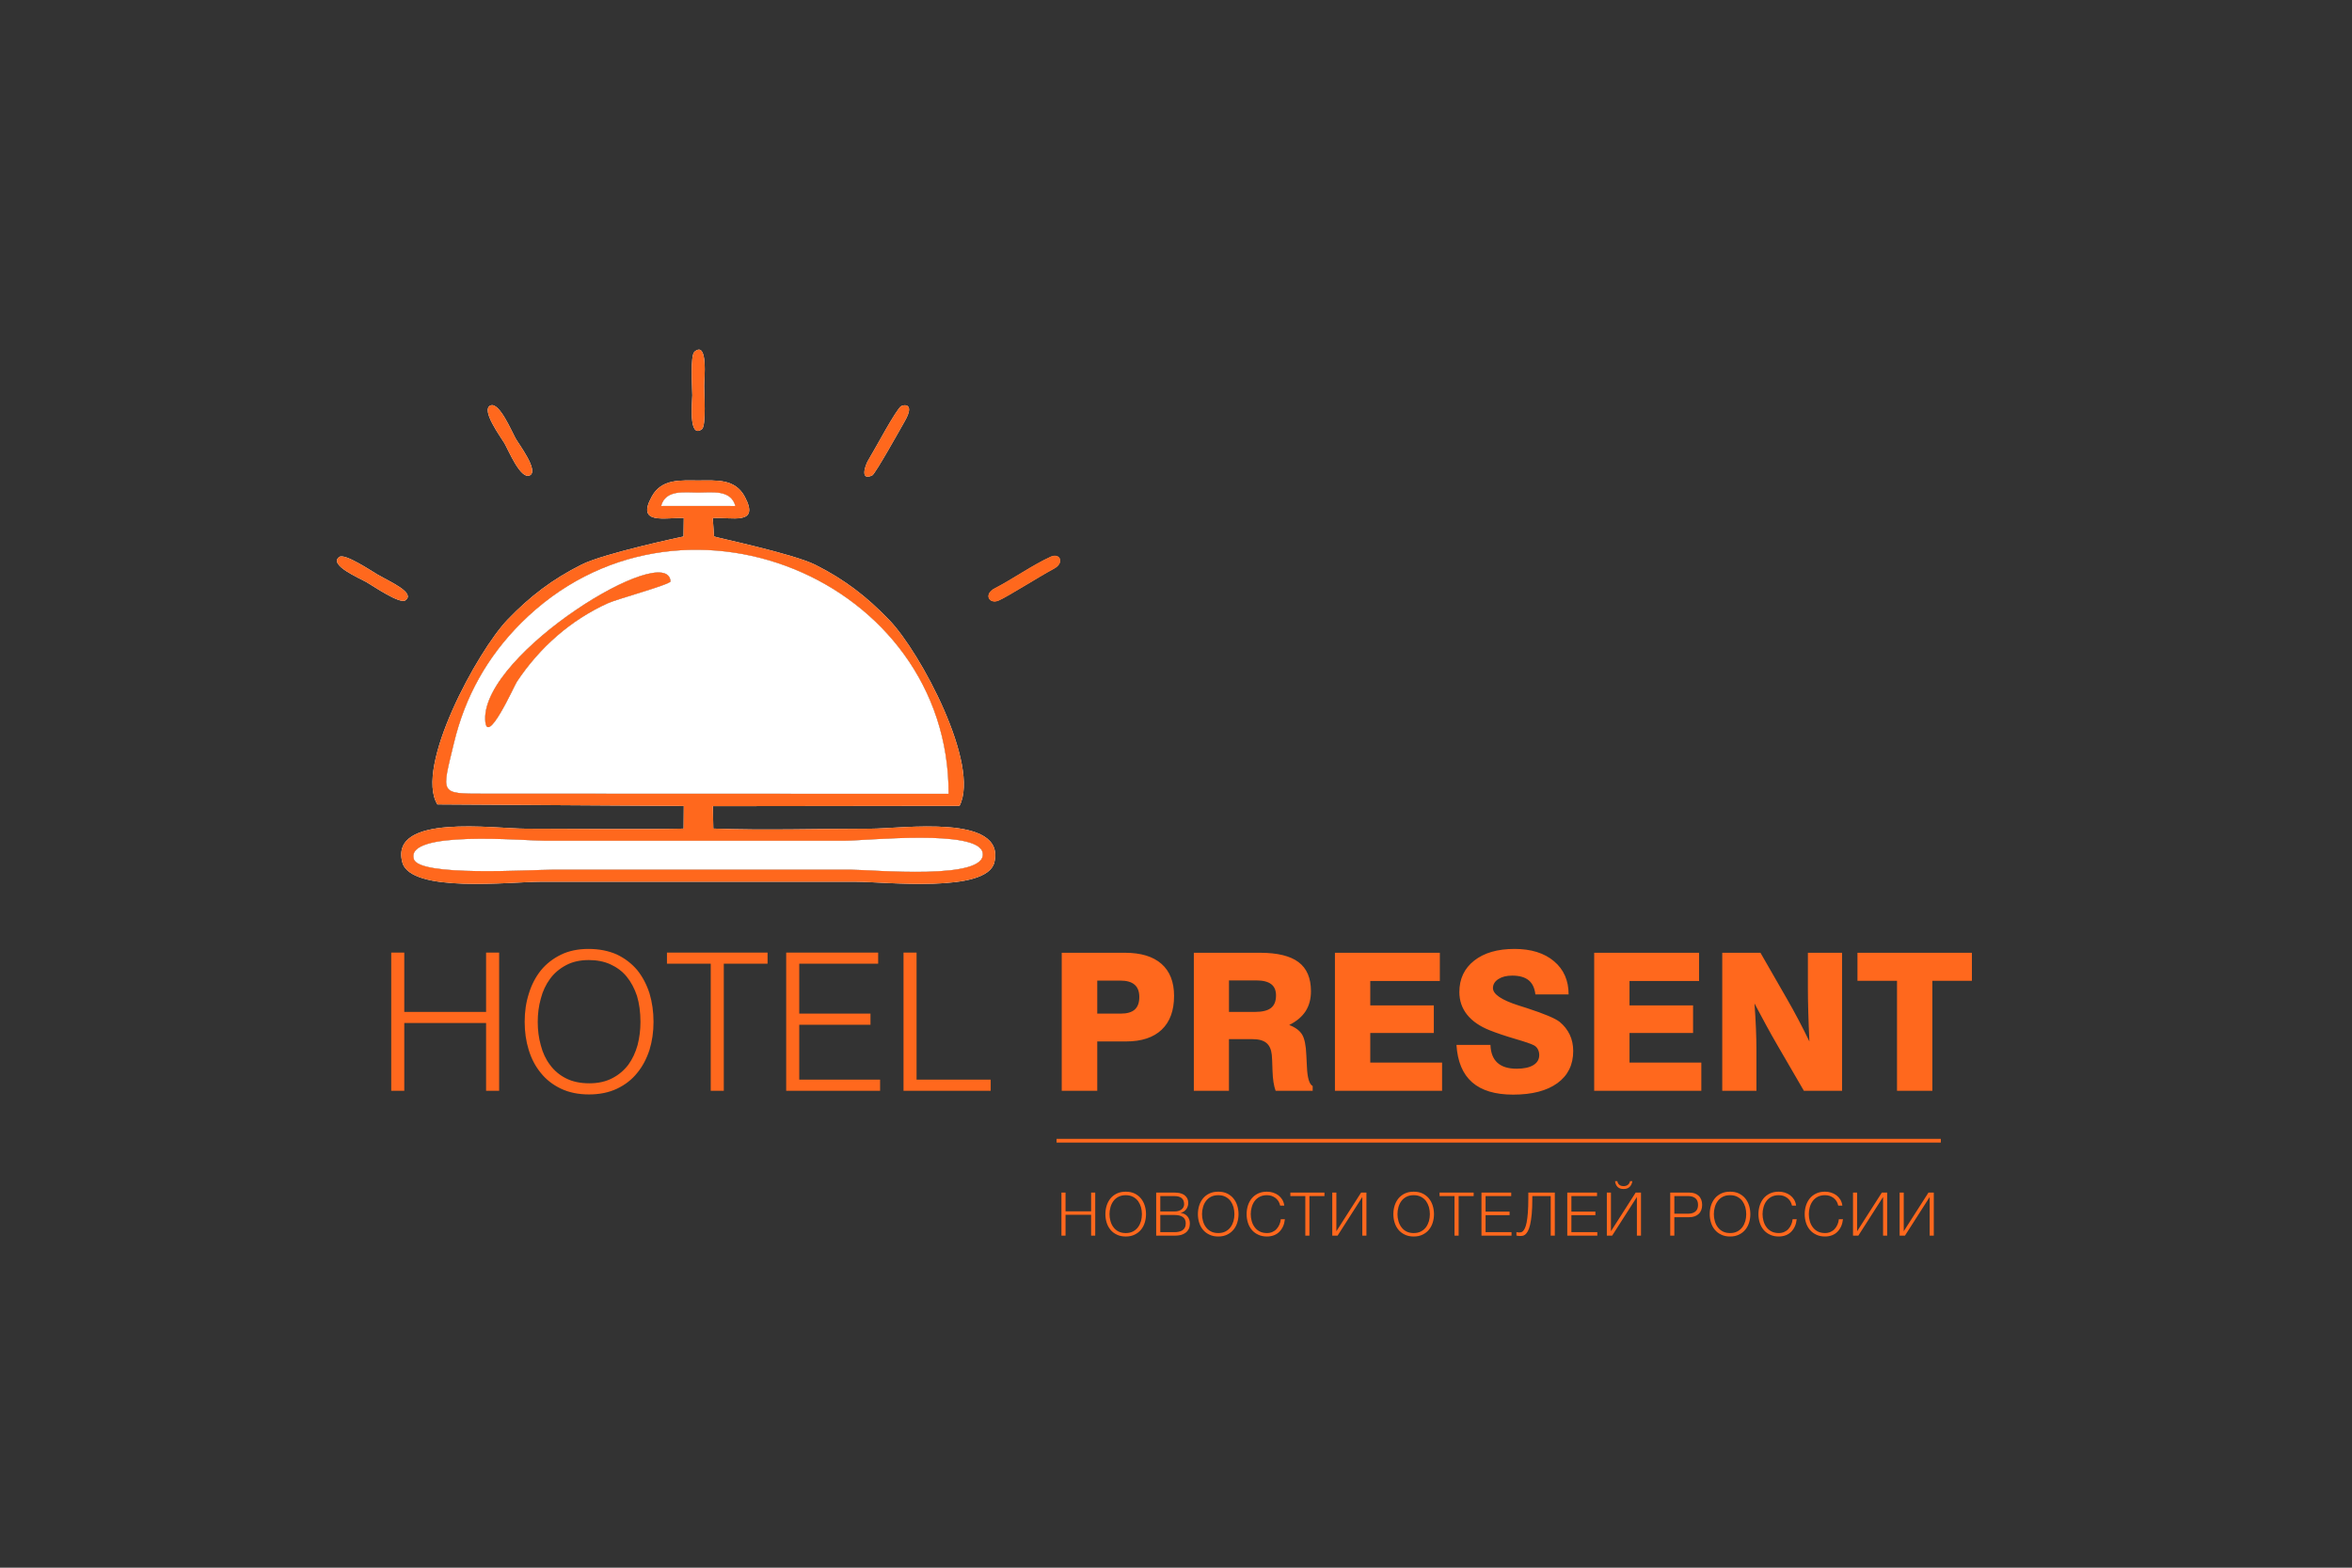 <?xml version="1.0" encoding="UTF-8"?>
<svg id="_Слой_1" data-name="Слой 1" xmlns="http://www.w3.org/2000/svg" viewBox="0 0 900 600">
  <rect x="0" y="0" width="900" height="600" fill="#333333" stroke="none"/>
  <defs>
    <style>
      .cls-1 {
        fill: #fff;
      }

      .cls-1, .cls-2, .cls-3, .cls-4, .cls-5 {
        fill-rule: evenodd;
      }

      .cls-2, .cls-3, .cls-6 {
        fill: #ff681d;
      }

      .cls-3 {
        stroke: #ff681d;
        stroke-miterlimit: 10;
        stroke-width: .216px;
      }

      .cls-7 {
        fill: none;
      }

      .cls-4 {
        fill: #fefefe;
      }

      .cls-5 {
        fill: #ebecec;
      }
    </style>
  </defs>
  <g id="_Слой_1-2" data-name="Слой_1">
    <polygon class="cls-2" points="404.298 437.294 742.661 437.294 742.661 435.871 404.298 435.871 404.298 437.294"/>
    <path class="cls-1" d="m256.584,222.53c-.393,1.262-20.37,6.722-23.842,8.286-14.378,6.478-26.297,17.058-34.953,30.101-1.017,1.531-11.741,25.607-12.136,14.464-.902-25.437,69.882-68.811,70.93-52.851Zm106.395,81.296c.239-82.163-103.493-125.478-163.621-65.333-12.908,12.912-21.41,28.124-25.663,45.907-4.687,19.6-5.726,19.345,11.457,19.364l177.827.061Z"/>
    <path class="cls-4" d="m158.366,328.813c-3.426-11.179,41.942-7.039,50.224-7.039h114.421c8.412,0,51.328-4.569,53.004,4.601,1.959,10.721-42.138,6.488-50.236,6.488h-114.421c-8.22,0-50.907,2.753-52.992-4.049Zm204.614-24.987l-177.827-.061c-17.182-.019-16.144.235-11.457-19.364,4.253-17.784,12.755-32.996,25.663-45.907,60.128-60.145,163.86-16.83,163.621,65.333Zm-110.007-110.169c1.738-6.357,8.829-5.152,14.212-5.152,5.329 0,12.486-1.22,14.214,5.162l-28.426-.011Zm8.679,4.616l-.101,7.058c-.571.117-30.323,6.419-38.946,10.732-11.114,5.559-19.757,12.124-28.328,21.041-11.581,12.048-35.72,56.474-26.906,70.77l94.288.598-.069,8.663c-20.067.415-40.415.029-60.381.029-12.106,0-52.065-5.852-47.275,12.812,3.078,11.995,41.774,7.497,52.812,7.497h120.881c10.775,0,50.071,4.489,52.876-7.455,4.383-18.661-35.455-12.854-47.34-12.854-19.693,0-40.676.698-60.208-.045l-.178-8.564,94.382-.123c8.02-15.609-14.879-58.663-26.841-71.091-8.704-9.043-16.969-15.439-28.243-21.126-8.559-4.318-38.311-10.54-38.841-10.892l-.489-7.005c6.915-.59,18.174,3.032,12.308-8.11-3.733-7.092-10.808-6.322-17.867-6.322-6.789,0-13.919-.721-17.701,6.02-6.296,11.221,5.123,8.059,12.167,8.365v0Z"/>
    <path class="cls-1" d="m158.366,328.813c2.085,6.803,44.773,4.049,52.992,4.049h114.421c8.097,0,52.195,4.233,50.236-6.488-1.676-9.17-44.592-4.601-53.004-4.601h-114.421c-8.282,0-53.65-4.14-50.224,7.039Z"/>
    <path class="cls-4" d="m256.584,222.53c-1.049-15.96-71.833,27.414-70.93,52.851.395,11.143,11.119-12.933,12.136-14.464,8.656-13.043,20.575-23.623,34.953-30.101,3.472-1.564,23.448-7.024,23.842-8.286Z"/>
    <path class="cls-4" d="m187.697,155.191c-3.853,1.603,3.981,12.142,5.327,14.444,1.507,2.579,6.185,14.035,9.701,12.307,3.562-1.751-4.156-11.87-5.481-14.227-1.393-2.477-6.154-13.935-9.547-12.524v0Z"/>
    <path class="cls-4" d="m265.765,134.608c-1.725,1.441-.85,13.83-.85,16.688,0,2.276-1.582,16.774,3.655,12.99,1.714-1.239.885-14.007.885-16.68,0-2.205,1.567-17.392-3.69-12.998v-0Z"/>
    <path class="cls-4" d="m129.828,213.167c-4.234,3.08,7.86,8.16,10.457,9.668,2.454,1.425,12.712,8.432,14.812,6.944,4.051-2.868-5.834-7.087-10.546-9.831-2.514-1.464-12.643-8.293-14.723-6.781v-0Z"/>
    <path class="cls-5" d="m402.073,213.146c-6.744,3.047-14.926,8.772-21.319,12.046-4.466,2.287-2.114,6.068,1.31,4.611,3.419-1.456,15.533-9.178,21.127-12.164,4.209-2.248,2.353-6.062-1.118-4.493Z"/>
    <path class="cls-5" d="m344.864,155.428c-1.93,1.101-10.128,16.65-12.655,20.758-1.102,1.793-3.299,8.066,1.547,5.773,1.131-.535,10.629-17.537,12.489-20.814,3.92-6.906-.399-6.277-1.381-5.717Z"/>
    <path class="cls-1" d="m252.972,193.657l28.426.011c-1.728-6.382-8.885-5.162-14.214-5.162-5.383,0-12.474-1.206-14.212,5.152Z"/>
    <path class="cls-2" d="m158.366,328.813c-3.426-11.179,41.942-7.039,50.224-7.039h114.421c8.412,0,51.328-4.569,53.004,4.601,1.959,10.721-42.138,6.488-50.236,6.488h-114.421c-8.22,0-50.907,2.753-52.992-4.049Zm204.614-24.987l-177.827-.061c-17.182-.019-16.144.235-11.457-19.364,4.253-17.784,12.755-32.996,25.663-45.907,60.128-60.145,163.86-16.83,163.621,65.333Zm-110.007-110.169c1.738-6.357,8.829-5.152,14.212-5.152,5.329 0,12.486-1.22,14.214,5.162l-28.426-.011Zm8.679,4.616l-.101,7.058c-.571.117-30.323,6.419-38.946,10.732-11.114,5.559-19.757,12.124-28.328,21.041-11.581,12.048-35.72,56.474-26.906,70.77l94.288.598-.069,8.663c-20.067.415-40.415.029-60.381.029-12.106,0-52.065-5.852-47.275,12.812,3.078,11.995,41.774,7.497,52.812,7.497h120.881c10.775,0,50.071,4.489,52.876-7.455,4.383-18.661-35.455-12.854-47.34-12.854-19.693,0-40.676.698-60.208-.045l-.178-8.564,94.382-.123c8.02-15.609-14.879-58.663-26.841-71.091-8.704-9.043-16.969-15.439-28.243-21.126-8.559-4.318-38.311-10.54-38.841-10.892l-.489-7.005c6.915-.59,18.174,3.032,12.308-8.11-3.733-7.092-10.808-6.322-17.867-6.322-6.789,0-13.919-.721-17.701,6.02-6.296,11.221,5.123,8.059,12.167,8.365v0Z"/>
    <path class="cls-2" d="m256.584,222.53c-1.049-15.96-71.833,27.414-70.93,52.851.395,11.143,11.119-12.933,12.136-14.464,8.656-13.043,20.575-23.623,34.953-30.101,3.472-1.564,23.448-7.024,23.842-8.286Z"/>
    <path class="cls-2" d="m187.697,155.191c-3.853,1.603,3.981,12.142,5.327,14.444,1.507,2.579,6.185,14.035,9.701,12.307,3.562-1.751-4.156-11.87-5.481-14.227-1.393-2.477-6.154-13.935-9.547-12.524v0Z"/>
    <path class="cls-2" d="m265.765,134.608c-1.725,1.441-.85,13.83-.85,16.688,0,2.276-1.582,16.774,3.655,12.99,1.714-1.239.885-14.007.885-16.68,0-2.205,1.567-17.392-3.69-12.998v-0Z"/>
    <path class="cls-2" d="m129.828,213.167c-4.234,3.08,7.86,8.16,10.457,9.668,2.454,1.425,12.712,8.432,14.812,6.944,4.051-2.868-5.834-7.087-10.546-9.831-2.514-1.464-12.643-8.293-14.723-6.781v-0Z"/>
    <path class="cls-3" d="m402.073,213.146c-6.744,3.047-14.926,8.772-21.319,12.046-4.466,2.287-2.114,6.068,1.31,4.611,3.419-1.456,15.533-9.178,21.127-12.164,4.209-2.248,2.353-6.062-1.118-4.493Z"/>
    <path class="cls-2" d="m344.864,155.428c-1.93,1.101-10.128,16.65-12.655,20.758-1.102,1.793-3.299,8.066,1.547,5.773,1.131-.535,10.629-17.537,12.489-20.814,3.92-6.906-.399-6.277-1.381-5.717Z"/>
    <path class="cls-6" d="m407.733,463.599v-7.157h-1.57v16.484h1.57v-7.988h9.789v7.988h1.57v-16.484h-1.57v7.157h-9.789Zm23.033,9.651c1.293,0,2.424-.231,3.394-.716.97-.462,1.778-1.085,2.424-1.87.647-.785,1.132-1.686,1.455-2.724s.485-2.124.485-3.255-.161-2.216-.485-3.255c-.323-1.039-.808-1.939-1.455-2.747-.646-.785-1.454-1.408-2.424-1.893-.97-.462-2.101-.692-3.394-.692-1.293,0-2.424.231-3.394.692-.993.485-1.801,1.108-2.447,1.893-.647.808-1.131,1.709-1.455,2.747-.323,1.039-.485,2.124-.485,3.255s.161,2.216.485,3.255c.324,1.039.808,1.939,1.455,2.724.646.785,1.454,1.408,2.447,1.87.97.485,2.101.716,3.394.716Zm0-1.316c-1.085,0-2.032-.208-2.816-.623-.785-.416-1.432-.969-1.916-1.662-.508-.67-.877-1.455-1.108-2.309-.254-.854-.37-1.755-.37-2.655s.115-1.778.37-2.655c.231-.854.6-1.639,1.108-2.332.485-.67,1.131-1.224,1.916-1.639.785-.416,1.732-.623,2.816-.623,1.085,0,2.009.208,2.794.623.785.416,1.431.969,1.939,1.639.485.693.854,1.477,1.108,2.332.231.877.346,1.755.346,2.655s-.115,1.801-.346,2.655c-.254.854-.623,1.639-1.108,2.309-.508.693-1.155,1.247-1.939,1.662-.785.416-1.709.623-2.794.623Zm18.623-15.492h-6.973v16.484h6.973c1.339,0,2.401-.162,3.186-.508.785-.346,1.385-.762,1.778-1.247.393-.485.669-1.016.785-1.547.116-.531.162-.993.162-1.385,0-1.085-.323-1.986-.946-2.724-.623-.716-1.478-1.154-2.54-1.293v-.046c.439-.092.831-.254,1.177-.485.347-.231.647-.508.9-.854.254-.323.439-.693.577-1.108.138-.393.208-.808.208-1.247,0-.762-.138-1.408-.439-1.939-.3-.508-.67-.924-1.155-1.247-.485-.3-1.062-.531-1.685-.669-.647-.115-1.316-.185-2.009-.185h-0Zm0,7.226h-5.402v-5.887h5.402c2.47,0,3.717,1.039,3.717,3.094,0,.392-.069.739-.231,1.085-.161.347-.393.623-.693.877-.3.254-.692.462-1.154.6-.485.161-1.016.231-1.639.231h-0Zm0,7.919h-5.402v-6.58h5.402c1.408,0,2.47.254,3.232.785.739.531,1.108,1.339,1.108,2.401,0,.67-.116,1.224-.347,1.663-.231.439-.554.785-.946,1.039-.393.254-.854.439-1.385.531-.531.115-1.085.162-1.662.162Zm16.776,1.662c1.293,0,2.424-.231,3.394-.716.97-.462,1.778-1.085,2.424-1.87.647-.785,1.132-1.686,1.455-2.724s.485-2.124.485-3.255-.161-2.216-.485-3.255c-.323-1.039-.808-1.939-1.455-2.747-.646-.785-1.454-1.408-2.424-1.893-.97-.462-2.101-.692-3.394-.692-1.293,0-2.424.231-3.394.692-.993.485-1.801,1.108-2.447,1.893-.647.808-1.131,1.709-1.455,2.747-.323,1.039-.485,2.124-.485,3.255s.161,2.216.485,3.255c.324,1.039.808,1.939,1.455,2.724.646.785,1.454,1.408,2.447,1.87.97.485,2.101.716,3.394.716Zm0-1.316c-1.085,0-2.032-.208-2.816-.623-.785-.416-1.432-.969-1.916-1.662-.508-.67-.877-1.455-1.108-2.309-.254-.854-.37-1.755-.37-2.655s.115-1.778.37-2.655c.231-.854.6-1.639,1.108-2.332.485-.67,1.131-1.224,1.916-1.639.785-.416,1.732-.623,2.816-.623,1.085,0,2.009.208,2.794.623.785.416,1.431.969,1.939,1.639.485.693.854,1.477,1.108,2.332.231.877.346,1.755.346,2.655s-.115,1.801-.346,2.655c-.254.854-.623,1.639-1.108,2.309-.508.693-1.155,1.247-1.939,1.662-.785.416-1.709.623-2.794.623Zm18.646,1.316c.97,0,1.847-.161,2.655-.462.785-.3,1.478-.739,2.055-1.316.577-.577,1.062-1.27,1.432-2.078.369-.808.6-1.732.716-2.747h-1.57c-.069.739-.254,1.431-.531,2.055-.277.647-.646,1.201-1.085,1.686-.439.485-.97.854-1.593,1.131-.624.277-1.316.416-2.078.416-1.085,0-2.032-.208-2.817-.623-.785-.416-1.431-.969-1.916-1.662-.508-.67-.877-1.455-1.108-2.309-.254-.854-.37-1.755-.37-2.655s.115-1.778.37-2.655c.231-.854.6-1.639,1.108-2.332.485-.67,1.131-1.224,1.916-1.639.785-.416,1.732-.623,2.817-.623.6,0,1.178.092,1.732.254.531.185,1.039.439,1.501.785.439.346.831.762,1.154,1.247.3.508.531,1.085.67,1.709h1.57c-.115-.854-.369-1.616-.762-2.286-.416-.669-.923-1.224-1.524-1.685-.623-.439-1.293-.785-2.032-1.016-.762-.231-1.524-.346-2.309-.346-1.293,0-2.424.231-3.394.692-.993.485-1.801,1.108-2.447,1.893-.647.808-1.131,1.709-1.455,2.747-.323,1.039-.485,2.124-.485,3.255s.161,2.216.485,3.255c.324,1.039.808,1.939,1.455,2.724.646.785,1.454,1.408,2.447,1.87.97.485,2.101.716,3.394.716v0Zm8.95-16.808v1.339h5.726v15.145h1.57v-15.145h5.749v-1.339h-13.044 0Zm47.197,16.808c1.293,0,2.424-.231,3.394-.716.97-.462,1.778-1.085,2.424-1.87.647-.785,1.132-1.686,1.455-2.724s.485-2.124.485-3.255-.161-2.216-.485-3.255c-.323-1.039-.808-1.939-1.455-2.747-.646-.785-1.454-1.408-2.424-1.893-.97-.462-2.101-.692-3.394-.692-1.293,0-2.424.231-3.394.692-.993.485-1.801,1.108-2.447,1.893-.647.808-1.131,1.709-1.455,2.747-.323,1.039-.485,2.124-.485,3.255s.161,2.216.485,3.255c.324,1.039.808,1.939,1.455,2.724.646.785,1.454,1.408,2.447,1.87.97.485,2.101.716,3.394.716Zm0-1.316c-1.085,0-2.032-.208-2.816-.623-.785-.416-1.432-.969-1.916-1.662-.508-.67-.877-1.455-1.108-2.309-.254-.854-.37-1.755-.37-2.655s.115-1.778.37-2.655c.231-.854.6-1.639,1.108-2.332.485-.67,1.131-1.224,1.916-1.639.785-.416,1.732-.623,2.816-.623,1.085,0,2.009.208,2.794.623.785.416,1.431.969,1.939,1.639.485.693.854,1.477,1.108,2.332.231.877.346,1.755.346,2.655s-.115,1.801-.346,2.655c-.254.854-.623,1.639-1.108,2.309-.508.693-1.155,1.247-1.939,1.662-.785.416-1.709.623-2.794.623Zm9.896-15.492v1.339h5.726v15.145h1.57v-15.145h5.749v-1.339h-13.044 0Zm27.419,1.339v-1.339h-11.382v16.484h11.497v-1.339h-9.927v-6.511h9.189v-1.339h-9.189v-5.957h9.812Zm3.339,15.284c.277,0,.6-.023.947-.069.346-.046.692-.208,1.039-.462.346-.254.669-.693,1.016-1.27.323-.577.623-1.385.877-2.471.254-1.062.462-2.424.624-4.063.161-1.639.231-3.647.231-6.049v-.9h7.042v15.145h1.57v-16.484h-10.135v2.332c0,2.147-.069,3.971-.185,5.448-.115,1.478-.277,2.701-.462,3.648-.208.97-.416,1.709-.669,2.216-.254.531-.508.9-.762,1.131-.254.254-.508.393-.739.416-.231.046-.439.069-.6.069-.115,0-.3-.023-.554-.046-.254-.023-.462-.046-.577-.116v1.339c.046.023.115.023.231.069.115.023.231.023.37.046.138.023.277.023.416.046.115.023.231.023.323.023h-0Zm29.497-15.284v-1.339h-11.382v16.484h11.497v-1.339h-9.927v-6.511h9.189v-1.339h-9.189v-5.957h9.812Zm10.15-2.701c.97,0,1.732-.254,2.286-.785.554-.508.923-1.247,1.085-2.216h-.9c-.116.6-.393,1.062-.808,1.385-.439.346-.97.508-1.639.508-.692,0-1.247-.162-1.639-.508-.416-.347-.669-.808-.739-1.385h-.9c.115.97.462,1.709.993,2.216.531.531,1.293.785,2.262.785h0Zm-4.825,16.161v-14.799h-1.57v16.484h2.032l9.466-14.799v14.799h1.57v-16.484h-2.032l-9.466,14.799Zm30.005-14.799h-7.319v16.484h1.57v-7.065h5.749c.739,0,1.408-.116,2.009-.324.6-.208,1.108-.508,1.547-.923.439-.393.762-.9.993-1.477.231-.577.346-1.247.346-1.986s-.115-1.408-.346-1.985c-.231-.577-.554-1.085-.993-1.501-.439-.393-.946-.716-1.547-.923s-1.27-.3-2.009-.3v0Zm-.346,8.08h-5.402v-6.741h5.402c1.085,0,1.985.277,2.655.831.67.554,1.016,1.408,1.016,2.54s-.346,1.986-1.016,2.54c-.67.554-1.57.831-2.655.831v-0Zm15.922,8.727c1.293,0,2.424-.231,3.394-.716.97-.462,1.778-1.085,2.424-1.87.647-.785,1.132-1.686,1.455-2.724s.485-2.124.485-3.255-.161-2.216-.485-3.255c-.323-1.039-.808-1.939-1.455-2.747-.646-.785-1.454-1.408-2.424-1.893-.97-.462-2.101-.692-3.394-.692-1.293,0-2.424.231-3.394.692-.993.485-1.801,1.108-2.447,1.893-.647.808-1.131,1.709-1.455,2.747-.323,1.039-.485,2.124-.485,3.255s.161,2.216.485,3.255c.324,1.039.808,1.939,1.455,2.724.646.785,1.454,1.408,2.447,1.87.97.485,2.101.716,3.394.716Zm0-1.316c-1.085,0-2.032-.208-2.816-.623-.785-.416-1.432-.969-1.916-1.662-.508-.67-.877-1.455-1.108-2.309-.254-.854-.37-1.755-.37-2.655s.115-1.778.37-2.655c.231-.854.6-1.639,1.108-2.332.485-.67,1.131-1.224,1.916-1.639.785-.416,1.732-.623,2.816-.623,1.085,0,2.009.208,2.794.623.785.416,1.431.969,1.939,1.639.485.693.854,1.477,1.108,2.332.231.877.346,1.755.346,2.655s-.115,1.801-.346,2.655c-.254.854-.623,1.639-1.108,2.309-.508.693-1.155,1.247-1.939,1.662-.785.416-1.709.623-2.794.623Zm18.646,1.316c.97,0,1.847-.161,2.655-.462.785-.3,1.478-.739,2.055-1.316.577-.577,1.062-1.27,1.432-2.078.369-.808.6-1.732.716-2.747h-1.57c-.069.739-.254,1.431-.531,2.055-.277.647-.646,1.201-1.085,1.686-.439.485-.97.854-1.593,1.131-.624.277-1.316.416-2.078.416-1.085,0-2.032-.208-2.817-.623-.785-.416-1.431-.969-1.916-1.662-.508-.67-.877-1.455-1.108-2.309-.254-.854-.37-1.755-.37-2.655s.115-1.778.37-2.655c.231-.854.6-1.639,1.108-2.332.485-.67,1.131-1.224,1.916-1.639.785-.416,1.732-.623,2.817-.623.6,0,1.178.092,1.732.254.531.185,1.039.439,1.501.785.439.346.831.762,1.154,1.247.3.508.531,1.085.67,1.709h1.57c-.115-.854-.369-1.616-.762-2.286-.416-.669-.923-1.224-1.524-1.685-.623-.439-1.293-.785-2.032-1.016-.762-.231-1.524-.346-2.309-.346-1.293,0-2.424.231-3.394.692-.993.485-1.801,1.108-2.447,1.893-.647.808-1.131,1.709-1.455,2.747-.323,1.039-.485,2.124-.485,3.255s.161,2.216.485,3.255c.324,1.039.808,1.939,1.455,2.724.646.785,1.454,1.408,2.447,1.87.97.485,2.101.716,3.394.716v0Zm17.7,0c.97,0,1.847-.161,2.655-.462.785-.3,1.478-.739,2.055-1.316.577-.577,1.062-1.27,1.432-2.078.369-.808.6-1.732.716-2.747h-1.57c-.069.739-.254,1.431-.531,2.055-.277.647-.646,1.201-1.085,1.686-.439.485-.97.854-1.593,1.131-.624.277-1.316.416-2.078.416-1.085,0-2.032-.208-2.817-.623-.785-.416-1.431-.969-1.916-1.662-.508-.67-.877-1.455-1.108-2.309-.254-.854-.37-1.755-.37-2.655s.115-1.778.37-2.655c.231-.854.6-1.639,1.108-2.332.485-.67,1.131-1.224,1.916-1.639.785-.416,1.732-.623,2.817-.623.6,0,1.178.092,1.732.254.531.185,1.039.439,1.501.785.439.346.831.762,1.154,1.247.3.508.531,1.085.67,1.709h1.57c-.115-.854-.369-1.616-.762-2.286-.416-.669-.923-1.224-1.524-1.685-.623-.439-1.293-.785-2.032-1.016-.762-.231-1.524-.346-2.309-.346-1.293,0-2.424.231-3.394.692-.993.485-1.801,1.108-2.447,1.893-.647.808-1.131,1.709-1.455,2.747-.323,1.039-.485,2.124-.485,3.255s.161,2.216.485,3.255c.324,1.039.808,1.939,1.455,2.724.646.785,1.454,1.408,2.447,1.87.97.485,2.101.716,3.394.716v0Zm12.274-2.009v-14.799h-1.57v16.484h2.032l9.466-14.799v14.799h1.57v-16.484h-2.032l-9.466,14.799Zm17.838,0v-14.799h-1.57v16.484h2.032l9.466-14.799v14.799h1.57v-16.484h-2.032l-9.466,14.799Zm-217.106,0v-14.799h-1.57v16.484h2.032l9.466-14.799v14.799h1.57v-16.484h-2.032l-9.466,14.799Z"/>
    <path class="cls-6" d="m154.701,364.576h-4.996v52.901h4.996v-25.936h31.3v25.936h4.997v-52.901h-4.997v22.703h-31.3v-22.703 0Zm46.068,26.524c0,3.821.514,7.421,1.543,10.727,1.029,3.38,2.572,6.319,4.629,8.817,2.057,2.572,4.629,4.556,7.715,6.025,3.086,1.469,6.686,2.204,10.727,2.204,4.041,0,7.642-.735,10.728-2.204,3.086-1.469,5.657-3.453,7.715-6.025,2.057-2.498,3.6-5.437,4.703-8.817,1.028-3.306,1.543-6.906,1.543-10.727,0-3.894-.514-7.494-1.543-10.948-1.102-3.38-2.645-6.319-4.703-8.89-2.131-2.498-4.702-4.482-7.788-5.952-3.159-1.396-6.759-2.131-10.874-2.131-3.967,0-7.494.735-10.507,2.204-3.012,1.469-5.584,3.453-7.641,5.951-2.057,2.572-3.6,5.511-4.629,8.89-1.102,3.38-1.617,6.98-1.617,10.874h-0Zm24.687,23.512c-3.453,0-6.466-.661-8.89-1.91-2.498-1.249-4.556-3.012-6.098-5.143-1.617-2.131-2.792-4.629-3.527-7.494-.808-2.866-1.176-5.805-1.176-8.964,0-3.086.367-6.025,1.176-8.89.735-2.866,1.91-5.364,3.527-7.568,1.543-2.131,3.6-3.894,6.098-5.217,2.425-1.322,5.364-1.984,8.743-1.984,3.012,0,5.804.514,8.229,1.617,2.425,1.102,4.555,2.645,6.245,4.702,1.69,2.057,3.013,4.556,3.968,7.421.882,2.939,1.322,6.245,1.322,9.919,0,3.086-.367,6.025-1.102,8.89-.808,2.866-1.984,5.364-3.527,7.495-1.617,2.131-3.674,3.894-6.098,5.143-2.498,1.322-5.437,1.984-8.89,1.984l0.0 0Zm68.257-45.774v-4.262h-38.501v4.262h16.752v48.64h4.996v-48.64h16.752-0Zm42.321-4.262h-35.194v52.901h35.929v-4.261h-30.933v-21.014h27.259v-4.261h-27.259v-19.103h30.198v-4.262Zm14.695,0h-4.996v52.901h33.357v-4.261h-28.361v-48.64h0Zm69.139,23.365h8.964c2.437,0,4.225-.514,5.388-1.555,1.163-1.041,1.739-2.645,1.739-4.813,0-2.106-.6-3.674-1.812-4.715-1.2-1.041-3.025-1.555-5.461-1.555h-8.817v12.637Zm-13.593,29.537v-52.828h24.161c6.135,0,10.801,1.421,14.009,4.249s4.813,6.919,4.813,12.27c0,5.621-1.579,9.931-4.739,12.931-3.159,3-7.714,4.494-13.654,4.494h-10.996v18.883h-13.593Zm63.996-30.198h10.078c2.719,0,4.727-.502,6.001-1.506,1.286-1.004,1.922-2.608,1.922-4.8,0-1.947-.624-3.38-1.861-4.323-1.249-.943-3.147-1.421-5.707-1.421h-10.433v12.05Zm-13.446,30.198v-52.828h25.275c6.698,0,11.621,1.2,14.793,3.588s4.751,6.098,4.751,11.119c0,2.963-.674,5.498-2.021,7.617-1.36,2.118-3.453,3.894-6.294,5.327,2.314.881,3.943,2.082,4.898,3.6s1.506,4.188,1.653,8.021c.073,1.077.147,2.522.22,4.335.171,4.261.906,6.723,2.204,7.396v1.825h-14.181c-.686-1.861-1.09-4.421-1.188-7.678-.086-3.245-.184-5.29-.282-6.135-.22-2.057-.906-3.563-2.082-4.518-1.163-.955-2.927-1.433-5.265-1.433h-9.037v19.765h-13.446v0Zm53.991,0v-52.828h40.142v10.8h-26.622v9.331h24.32v10.58h-24.32v11.315h27.479v10.801h-40.998v0Zm46.509-17.56h13.005c.098,3.025.98,5.302,2.657,6.821,1.678,1.531,4.127,2.29,7.36,2.29,2.743,0,4.874-.453,6.38-1.371,1.506-.906,2.265-2.192,2.265-3.845,0-.845-.184-1.592-.539-2.253-.355-.661-.857-1.164-1.506-1.494-.98-.527-3.38-1.36-7.213-2.474-3.821-1.127-7.053-2.216-9.687-3.269-3.796-1.507-6.686-3.502-8.658-5.976-1.971-2.473-2.963-5.364-2.963-8.658,0-5.045,1.898-9.062,5.682-12.037,3.784-2.976,8.927-4.47,15.405-4.47,6.355,0,11.4,1.567,15.123,4.702,3.735,3.135,5.596,7.372,5.596,12.711h-12.711c-.282-2.461-1.151-4.274-2.608-5.449-1.445-1.164-3.539-1.751-6.27-1.751-2.18,0-3.943.453-5.315,1.347-1.359.894-2.045,2.033-2.045,3.417,0,2.339,3.245,4.556,9.735,6.637,1.175.38,2.069.661,2.694.857l.539.171c6.686,2.179,10.874,3.943,12.552,5.278,1.69,1.384,2.976,3.025,3.87,4.898.882,1.874,1.322,3.967,1.322,6.258,0,5.265-2.021,9.368-6.049,12.294-4.029,2.927-9.674,4.396-16.948,4.396-6.87,0-12.099-1.58-15.687-4.727-3.588-3.147-5.584-7.91-5.988-14.303l0.0 0Zm52.693,17.56v-52.828h40.142v10.8h-26.622v9.331h24.32v10.58h-24.32v11.315h27.479v10.801h-40.999l0.0 0Zm49.007,0v-52.828h14.621l9.968,17.352c1.629,2.829,3.172,5.621,4.629,8.4,1.457,2.768,2.841,5.511,4.127,8.205-.196-3.992-.33-7.727-.428-11.217-.098-3.49-.147-6.564-.147-9.221v-13.519h13.078v52.828h-14.609l-10.372-17.854c-1.225-2.106-2.547-4.47-3.98-7.09-1.445-2.621-2.963-5.449-4.555-8.486.257,3.453.453,6.649.563,9.613.122,2.963.184,5.596.184,7.899v15.919h-13.078v-0Zm66.874,0v-42.101h-15.136v-10.727h43.79v10.727h-15.136v42.101h-13.519 0Z"/>
    <polygon class="cls-7" points="100 88.77 800 88.77 800 511.23 100 511.23 100 88.77"/>
  </g>
</svg>